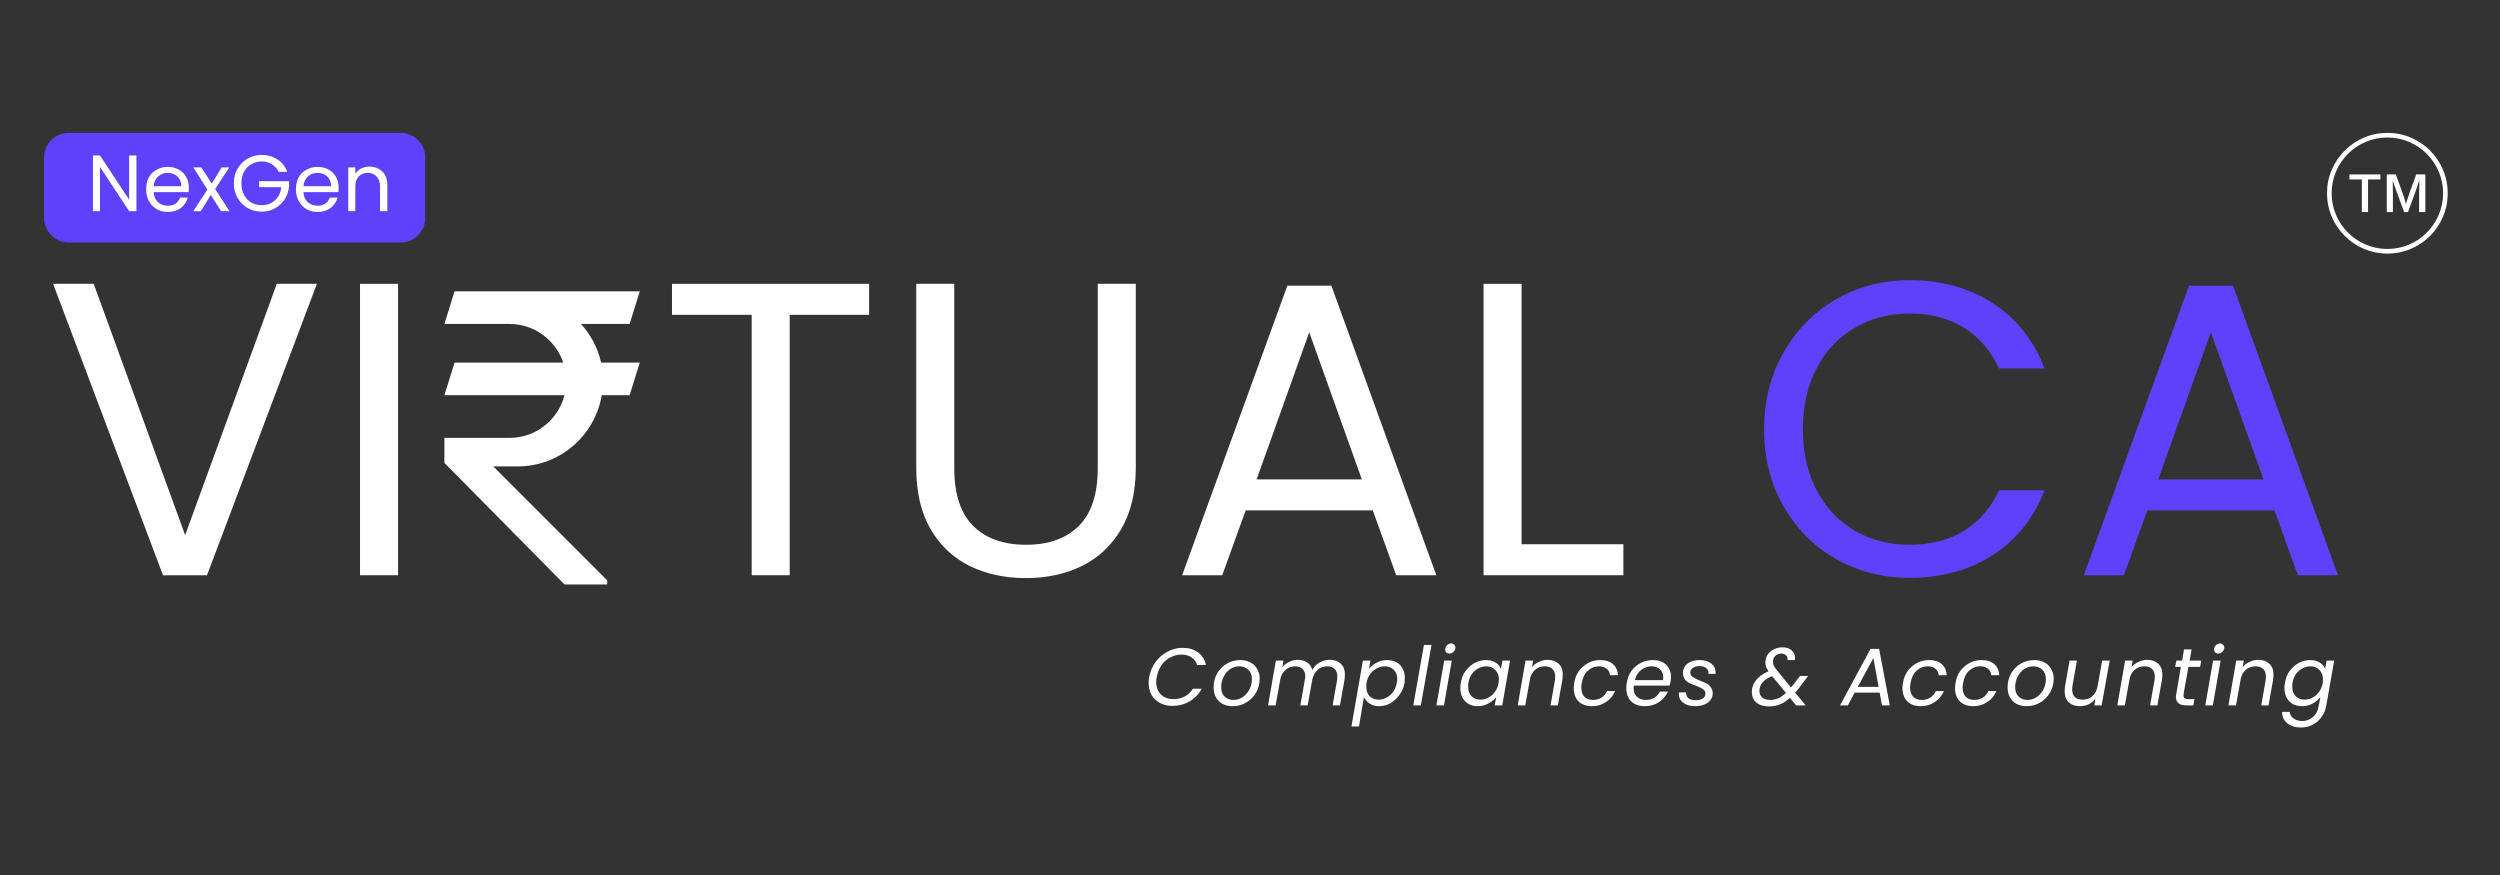 <svg xmlns="http://www.w3.org/2000/svg" xmlns:xlink="http://www.w3.org/1999/xlink" width="200" zoomAndPan="magnify" viewBox="0 0 150 52.5" height="70" preserveAspectRatio="xMidYMid meet" version="1.0"><rect x="0" y="0" width="150" height="52.5" fill="#333333" stroke="none"/><defs><g/><clipPath id="5ee919cc08"><path d="M 26.664 17.477 L 38.391 17.477 L 38.391 35.066 L 26.664 35.066 Z M 26.664 17.477 " clip-rule="nonzero"/></clipPath><clipPath id="ac96f9e8c0"><path d="M 2.641 7.973 L 25.531 7.973 L 25.531 14.551 L 2.641 14.551 Z M 2.641 7.973 " clip-rule="nonzero"/></clipPath><clipPath id="07ddc59d86"><path d="M 4.125 7.973 L 24.035 7.973 C 24.43 7.973 24.805 8.129 25.086 8.406 C 25.363 8.688 25.52 9.062 25.52 9.457 L 25.52 13.066 C 25.52 13.457 25.363 13.836 25.086 14.113 C 24.805 14.395 24.43 14.551 24.035 14.551 L 4.125 14.551 C 3.73 14.551 3.352 14.395 3.074 14.113 C 2.797 13.836 2.641 13.457 2.641 13.066 L 2.641 9.457 C 2.641 9.062 2.797 8.688 3.074 8.406 C 3.352 8.129 3.73 7.973 4.125 7.973 Z M 4.125 7.973 " clip-rule="nonzero"/></clipPath><clipPath id="bcf03c51eb"><path d="M 139.621 7.973 L 147 7.973 L 147 15.402 L 139.621 15.402 Z M 139.621 7.973 " clip-rule="nonzero"/></clipPath></defs><g fill="#ffffff" fill-opacity="1"><g transform="translate(2.639, 34.514)"><g><path d="M 16.375 -17.484 L 9.781 0 L 7.141 0 L 0.547 -17.484 L 2.984 -17.484 L 8.469 -2.406 L 13.969 -17.484 Z M 16.375 -17.484 "/></g></g></g><g fill="#ffffff" fill-opacity="1"><g transform="translate(19.664, 34.514)"><g><path d="M 4.219 -17.484 L 4.219 0 L 1.938 0 L 1.938 -17.484 Z M 4.219 -17.484 "/></g></g></g><g fill="#ffffff" fill-opacity="1"><g transform="translate(25.914, 34.514)"><g/></g></g><g fill="#ffffff" fill-opacity="1"><g transform="translate(32.684, 34.514)"><g/></g></g><g fill="#ffffff" fill-opacity="1"><g transform="translate(39.46, 34.514)"><g><path d="M 12.688 -17.484 L 12.688 -15.625 L 7.922 -15.625 L 7.922 0 L 5.641 0 L 5.641 -15.625 L 0.859 -15.625 L 0.859 -17.484 Z M 12.688 -17.484 "/></g></g></g><g fill="#ffffff" fill-opacity="1"><g transform="translate(53.1, 34.514)"><g><path d="M 4.156 -17.484 L 4.156 -6.422 C 4.156 -4.867 4.535 -3.711 5.297 -2.953 C 6.055 -2.203 7.113 -1.828 8.469 -1.828 C 9.812 -1.828 10.863 -2.203 11.625 -2.953 C 12.383 -3.711 12.766 -4.867 12.766 -6.422 L 12.766 -17.484 L 15.047 -17.484 L 15.047 -6.438 C 15.047 -4.988 14.754 -3.766 14.172 -2.766 C 13.586 -1.773 12.797 -1.035 11.797 -0.547 C 10.805 -0.066 9.691 0.172 8.453 0.172 C 7.211 0.172 6.094 -0.066 5.094 -0.547 C 4.102 -1.035 3.316 -1.773 2.734 -2.766 C 2.16 -3.766 1.875 -4.988 1.875 -6.438 L 1.875 -17.484 Z M 4.156 -17.484 "/></g></g></g><g fill="#ffffff" fill-opacity="1"><g transform="translate(70.101, 34.514)"><g><path d="M 12.266 -3.891 L 4.641 -3.891 L 3.234 0 L 0.828 0 L 7.141 -17.375 L 9.781 -17.375 L 16.078 0 L 13.672 0 Z M 11.609 -5.75 L 8.453 -14.578 L 5.297 -5.75 Z M 11.609 -5.75 "/></g></g></g><g fill="#ffffff" fill-opacity="1"><g transform="translate(87.075, 34.514)"><g><path d="M 4.219 -1.859 L 10.328 -1.859 L 10.328 0 L 1.938 0 L 1.938 -17.484 L 4.219 -17.484 Z M 4.219 -1.859 "/></g></g></g><g fill="#000000" fill-opacity="1"><g transform="translate(97.989, 34.514)"><g/></g></g><g fill="#5f41fb" fill-opacity="1"><g transform="translate(104.768, 34.514)"><g><path d="M 1.078 -8.75 C 1.078 -10.457 1.461 -11.988 2.234 -13.344 C 3.004 -14.707 4.051 -15.773 5.375 -16.547 C 6.707 -17.316 8.188 -17.703 9.812 -17.703 C 11.719 -17.703 13.379 -17.242 14.797 -16.328 C 16.211 -15.41 17.25 -14.102 17.906 -12.406 L 15.172 -12.406 C 14.68 -13.469 13.984 -14.281 13.078 -14.844 C 12.172 -15.414 11.082 -15.703 9.812 -15.703 C 8.582 -15.703 7.484 -15.414 6.516 -14.844 C 5.547 -14.281 4.785 -13.473 4.234 -12.422 C 3.68 -11.379 3.406 -10.156 3.406 -8.75 C 3.406 -7.363 3.68 -6.145 4.234 -5.094 C 4.785 -4.051 5.547 -3.242 6.516 -2.672 C 7.484 -2.109 8.582 -1.828 9.812 -1.828 C 11.082 -1.828 12.172 -2.109 13.078 -2.672 C 13.984 -3.234 14.68 -4.039 15.172 -5.094 L 17.906 -5.094 C 17.25 -3.414 16.211 -2.117 14.797 -1.203 C 13.379 -0.297 11.719 0.156 9.812 0.156 C 8.188 0.156 6.707 -0.223 5.375 -0.984 C 4.051 -1.742 3.004 -2.801 2.234 -4.156 C 1.461 -5.508 1.078 -7.039 1.078 -8.75 Z M 1.078 -8.75 "/></g></g></g><g fill="#5f41fb" fill-opacity="1"><g transform="translate(124.2, 34.514)"><g><path d="M 12.266 -3.891 L 4.641 -3.891 L 3.234 0 L 0.828 0 L 7.141 -17.375 L 9.781 -17.375 L 16.078 0 L 13.672 0 Z M 11.609 -5.75 L 8.453 -14.578 L 5.297 -5.75 Z M 11.609 -5.75 "/></g></g></g><g clip-path="url(#5ee919cc08)"><path fill="#ffffff" d="M 34.859 19.438 L 37.777 19.438 L 38.387 17.48 L 27.273 17.48 L 26.664 19.438 L 30.57 19.438 C 32.074 19.438 33.336 20.41 33.797 21.758 L 27.273 21.758 L 26.664 23.711 L 33.871 23.711 C 33.488 25.184 32.164 26.273 30.57 26.273 L 26.664 26.273 L 26.664 27.773 L 33.871 35.066 L 36.434 35.066 L 36.434 34.824 L 29.594 27.984 C 30.195 27.984 30.906 27.984 31.062 27.984 C 33.602 27.984 35.695 26.133 36.105 23.711 L 37.777 23.711 L 38.387 21.758 L 36.066 21.758 C 35.871 20.871 35.441 20.086 34.859 19.438 Z M 34.859 19.438 " fill-opacity="1" fill-rule="nonzero"/></g><g fill="#ffffff" fill-opacity="1"><g transform="translate(68.685, 42.323)"><g><path d="M 0.266 -1.703 C 0.328 -2.035 0.453 -2.332 0.641 -2.594 C 0.836 -2.863 1.078 -3.07 1.359 -3.219 C 1.648 -3.375 1.953 -3.453 2.266 -3.453 C 2.641 -3.453 2.945 -3.363 3.188 -3.188 C 3.438 -3.008 3.598 -2.754 3.672 -2.422 L 3.141 -2.422 C 3.078 -2.617 2.969 -2.77 2.812 -2.875 C 2.656 -2.988 2.453 -3.047 2.203 -3.047 C 1.961 -3.047 1.738 -2.988 1.531 -2.875 C 1.32 -2.77 1.145 -2.613 1 -2.406 C 0.863 -2.207 0.77 -1.973 0.719 -1.703 C 0.695 -1.617 0.688 -1.52 0.688 -1.406 C 0.688 -1.094 0.781 -0.844 0.969 -0.656 C 1.156 -0.469 1.406 -0.375 1.719 -0.375 C 1.969 -0.375 2.191 -0.426 2.391 -0.531 C 2.586 -0.633 2.754 -0.789 2.891 -1 L 3.422 -1 C 3.234 -0.664 2.984 -0.41 2.672 -0.234 C 2.367 -0.055 2.031 0.031 1.656 0.031 C 1.383 0.031 1.141 -0.023 0.922 -0.141 C 0.703 -0.254 0.531 -0.414 0.406 -0.625 C 0.289 -0.844 0.234 -1.086 0.234 -1.359 C 0.234 -1.473 0.242 -1.586 0.266 -1.703 Z M 0.266 -1.703 "/></g></g></g><g fill="#ffffff" fill-opacity="1"><g transform="translate(72.645, 42.323)"><g><path d="M 1.312 0.047 C 1.082 0.047 0.879 0 0.703 -0.094 C 0.535 -0.188 0.406 -0.316 0.312 -0.484 C 0.219 -0.648 0.172 -0.848 0.172 -1.078 C 0.172 -1.379 0.238 -1.656 0.375 -1.906 C 0.52 -2.156 0.711 -2.352 0.953 -2.5 C 1.203 -2.645 1.477 -2.719 1.781 -2.719 C 2.008 -2.719 2.207 -2.672 2.375 -2.578 C 2.551 -2.492 2.688 -2.363 2.781 -2.188 C 2.883 -2.02 2.938 -1.828 2.938 -1.609 C 2.938 -1.305 2.863 -1.023 2.719 -0.766 C 2.57 -0.516 2.375 -0.316 2.125 -0.172 C 1.883 -0.023 1.613 0.047 1.312 0.047 Z M 1.359 -0.328 C 1.566 -0.328 1.754 -0.383 1.922 -0.5 C 2.098 -0.625 2.234 -0.781 2.328 -0.969 C 2.422 -1.156 2.469 -1.359 2.469 -1.578 C 2.469 -1.828 2.395 -2.016 2.25 -2.141 C 2.113 -2.273 1.938 -2.344 1.719 -2.344 C 1.508 -2.344 1.32 -2.285 1.156 -2.172 C 0.988 -2.055 0.859 -1.898 0.766 -1.703 C 0.672 -1.516 0.625 -1.312 0.625 -1.094 C 0.625 -0.852 0.691 -0.664 0.828 -0.531 C 0.973 -0.395 1.148 -0.328 1.359 -0.328 Z M 1.359 -0.328 "/></g></g></g><g fill="#ffffff" fill-opacity="1"><g transform="translate(75.959, 42.323)"><g><path d="M 3.828 -2.734 C 4.109 -2.734 4.328 -2.656 4.484 -2.5 C 4.648 -2.352 4.734 -2.141 4.734 -1.859 C 4.734 -1.754 4.727 -1.66 4.719 -1.578 L 4.438 0 L 4 0 L 4.266 -1.516 C 4.273 -1.586 4.281 -1.66 4.281 -1.734 C 4.281 -1.93 4.227 -2.082 4.125 -2.188 C 4.02 -2.289 3.867 -2.344 3.672 -2.344 C 3.453 -2.344 3.266 -2.273 3.109 -2.141 C 2.953 -2.004 2.844 -1.812 2.781 -1.562 L 2.5 0 L 2.062 0 L 2.328 -1.516 C 2.348 -1.586 2.359 -1.66 2.359 -1.734 C 2.359 -1.93 2.301 -2.082 2.188 -2.188 C 2.082 -2.289 1.938 -2.344 1.75 -2.344 C 1.52 -2.344 1.32 -2.266 1.156 -2.109 C 0.988 -1.961 0.883 -1.754 0.844 -1.484 L 0.578 0 L 0.125 0 L 0.594 -2.688 L 1.047 -2.688 L 0.984 -2.297 C 1.086 -2.43 1.223 -2.535 1.391 -2.609 C 1.555 -2.691 1.727 -2.734 1.906 -2.734 C 2.125 -2.734 2.312 -2.68 2.469 -2.578 C 2.625 -2.473 2.727 -2.32 2.781 -2.125 C 2.883 -2.32 3.031 -2.473 3.219 -2.578 C 3.414 -2.68 3.617 -2.734 3.828 -2.734 Z M 3.828 -2.734 "/></g></g></g><g fill="#ffffff" fill-opacity="1"><g transform="translate(81.18, 42.323)"><g><path d="M 0.953 -2.188 C 1.078 -2.344 1.234 -2.469 1.422 -2.562 C 1.617 -2.664 1.828 -2.719 2.047 -2.719 C 2.254 -2.719 2.438 -2.676 2.594 -2.594 C 2.758 -2.508 2.883 -2.383 2.969 -2.219 C 3.062 -2.062 3.109 -1.875 3.109 -1.656 C 3.109 -1.562 3.102 -1.457 3.094 -1.344 C 3.039 -1.07 2.938 -0.832 2.781 -0.625 C 2.633 -0.414 2.453 -0.25 2.234 -0.125 C 2.023 -0.008 1.801 0.047 1.562 0.047 C 1.344 0.047 1.156 -0.004 1 -0.109 C 0.844 -0.211 0.727 -0.344 0.656 -0.5 L 0.359 1.266 L -0.094 1.266 L 0.594 -2.688 L 1.047 -2.688 Z M 2.625 -1.344 C 2.645 -1.414 2.656 -1.492 2.656 -1.578 C 2.656 -1.816 2.582 -2.004 2.438 -2.141 C 2.301 -2.273 2.117 -2.344 1.891 -2.344 C 1.734 -2.344 1.578 -2.301 1.422 -2.219 C 1.266 -2.133 1.129 -2.016 1.016 -1.859 C 0.91 -1.711 0.844 -1.539 0.812 -1.344 C 0.801 -1.281 0.797 -1.207 0.797 -1.125 C 0.797 -0.883 0.863 -0.691 1 -0.547 C 1.145 -0.41 1.328 -0.344 1.547 -0.344 C 1.711 -0.344 1.867 -0.383 2.016 -0.469 C 2.172 -0.551 2.301 -0.664 2.406 -0.812 C 2.52 -0.969 2.594 -1.145 2.625 -1.344 Z M 2.625 -1.344 "/></g></g></g><g fill="#ffffff" fill-opacity="1"><g transform="translate(84.671, 42.323)"><g><path d="M 1.219 -3.625 L 0.578 0 L 0.125 0 L 0.766 -3.625 Z M 1.219 -3.625 "/></g></g></g><g fill="#ffffff" fill-opacity="1"><g transform="translate(86.059, 42.323)"><g><path d="M 0.906 -3.109 C 0.832 -3.109 0.77 -3.129 0.719 -3.172 C 0.676 -3.223 0.656 -3.285 0.656 -3.359 C 0.656 -3.461 0.691 -3.547 0.766 -3.609 C 0.836 -3.68 0.922 -3.719 1.016 -3.719 C 1.086 -3.719 1.145 -3.691 1.188 -3.641 C 1.238 -3.598 1.266 -3.539 1.266 -3.469 C 1.266 -3.375 1.227 -3.289 1.156 -3.219 C 1.082 -3.145 1 -3.109 0.906 -3.109 Z M 1.047 -2.688 L 0.578 0 L 0.125 0 L 0.594 -2.688 Z M 1.047 -2.688 "/></g></g></g><g fill="#ffffff" fill-opacity="1"><g transform="translate(87.447, 42.323)"><g><path d="M 0.203 -1.344 C 0.242 -1.625 0.336 -1.863 0.484 -2.062 C 0.641 -2.27 0.82 -2.43 1.031 -2.547 C 1.25 -2.66 1.477 -2.719 1.719 -2.719 C 1.945 -2.719 2.141 -2.664 2.297 -2.562 C 2.453 -2.469 2.555 -2.344 2.609 -2.188 L 2.703 -2.688 L 3.156 -2.688 L 2.688 0 L 2.234 0 L 2.328 -0.5 C 2.203 -0.344 2.039 -0.211 1.844 -0.109 C 1.656 -0.004 1.445 0.047 1.219 0.047 C 1.008 0.047 0.828 0.004 0.672 -0.078 C 0.516 -0.172 0.391 -0.301 0.297 -0.469 C 0.211 -0.633 0.172 -0.828 0.172 -1.047 C 0.172 -1.148 0.18 -1.25 0.203 -1.344 Z M 2.469 -1.344 C 2.477 -1.414 2.484 -1.488 2.484 -1.562 C 2.484 -1.801 2.41 -1.988 2.266 -2.125 C 2.129 -2.27 1.953 -2.344 1.734 -2.344 C 1.566 -2.344 1.406 -2.301 1.25 -2.219 C 1.102 -2.145 0.973 -2.031 0.859 -1.875 C 0.754 -1.727 0.688 -1.551 0.656 -1.344 C 0.645 -1.281 0.641 -1.207 0.641 -1.125 C 0.641 -0.883 0.707 -0.691 0.844 -0.547 C 0.988 -0.41 1.172 -0.344 1.391 -0.344 C 1.555 -0.344 1.711 -0.383 1.859 -0.469 C 2.016 -0.551 2.145 -0.664 2.25 -0.812 C 2.363 -0.969 2.438 -1.145 2.469 -1.344 Z M 2.469 -1.344 "/></g></g></g><g fill="#ffffff" fill-opacity="1"><g transform="translate(90.938, 42.323)"><g><path d="M 1.922 -2.734 C 2.191 -2.734 2.41 -2.656 2.578 -2.5 C 2.742 -2.352 2.828 -2.141 2.828 -1.859 C 2.828 -1.754 2.82 -1.66 2.812 -1.578 L 2.531 0 L 2.094 0 L 2.359 -1.516 C 2.367 -1.586 2.375 -1.66 2.375 -1.734 C 2.375 -1.93 2.316 -2.082 2.203 -2.188 C 2.098 -2.289 1.945 -2.344 1.75 -2.344 C 1.52 -2.344 1.32 -2.27 1.156 -2.125 C 0.988 -1.977 0.883 -1.766 0.844 -1.484 L 0.578 0 L 0.125 0 L 0.594 -2.688 L 1.047 -2.688 L 0.984 -2.297 C 1.086 -2.43 1.223 -2.535 1.391 -2.609 C 1.555 -2.691 1.734 -2.734 1.922 -2.734 Z M 1.922 -2.734 "/></g></g></g><g fill="#ffffff" fill-opacity="1"><g transform="translate(94.252, 42.323)"><g><path d="M 0.203 -1.344 C 0.242 -1.625 0.336 -1.863 0.484 -2.062 C 0.641 -2.27 0.828 -2.43 1.047 -2.547 C 1.266 -2.66 1.5 -2.719 1.75 -2.719 C 2.082 -2.719 2.336 -2.641 2.516 -2.484 C 2.703 -2.328 2.805 -2.102 2.828 -1.812 L 2.344 -1.812 C 2.332 -1.977 2.266 -2.109 2.141 -2.203 C 2.023 -2.297 1.875 -2.344 1.688 -2.344 C 1.426 -2.344 1.203 -2.254 1.016 -2.078 C 0.828 -1.91 0.707 -1.664 0.656 -1.344 C 0.633 -1.238 0.625 -1.148 0.625 -1.078 C 0.625 -0.836 0.688 -0.648 0.812 -0.516 C 0.945 -0.391 1.117 -0.328 1.328 -0.328 C 1.523 -0.328 1.695 -0.375 1.844 -0.469 C 1.988 -0.562 2.098 -0.691 2.172 -0.859 L 2.656 -0.859 C 2.539 -0.586 2.359 -0.367 2.109 -0.203 C 1.867 -0.035 1.586 0.047 1.266 0.047 C 0.93 0.047 0.664 -0.047 0.469 -0.234 C 0.27 -0.43 0.172 -0.695 0.172 -1.031 C 0.172 -1.133 0.18 -1.238 0.203 -1.344 Z M 0.203 -1.344 "/></g></g></g><g fill="#ffffff" fill-opacity="1"><g transform="translate(97.405, 42.323)"><g><path d="M 1.766 -2.719 C 1.992 -2.719 2.188 -2.676 2.344 -2.594 C 2.508 -2.508 2.633 -2.391 2.719 -2.234 C 2.812 -2.078 2.859 -1.898 2.859 -1.703 C 2.859 -1.629 2.848 -1.547 2.828 -1.453 C 2.816 -1.367 2.797 -1.281 2.766 -1.188 L 0.625 -1.188 C 0.613 -1.125 0.609 -1.078 0.609 -1.047 C 0.609 -0.816 0.676 -0.641 0.812 -0.516 C 0.945 -0.391 1.125 -0.328 1.344 -0.328 C 1.539 -0.328 1.711 -0.367 1.859 -0.453 C 2.004 -0.547 2.113 -0.672 2.188 -0.828 L 2.672 -0.828 C 2.547 -0.566 2.363 -0.352 2.125 -0.188 C 1.883 -0.031 1.602 0.047 1.281 0.047 C 0.945 0.047 0.676 -0.047 0.469 -0.234 C 0.27 -0.43 0.172 -0.703 0.172 -1.047 C 0.172 -1.141 0.18 -1.238 0.203 -1.344 C 0.242 -1.625 0.336 -1.867 0.484 -2.078 C 0.641 -2.285 0.828 -2.441 1.047 -2.547 C 1.266 -2.66 1.504 -2.719 1.766 -2.719 Z M 2.375 -1.516 C 2.383 -1.578 2.391 -1.633 2.391 -1.688 C 2.391 -1.895 2.32 -2.055 2.188 -2.172 C 2.062 -2.285 1.895 -2.344 1.688 -2.344 C 1.457 -2.344 1.25 -2.27 1.062 -2.125 C 0.875 -1.977 0.75 -1.773 0.688 -1.516 Z M 2.375 -1.516 "/></g></g></g><g fill="#ffffff" fill-opacity="1"><g transform="translate(100.622, 42.323)"><g><path d="M 1.078 0.047 C 0.797 0.047 0.562 -0.02 0.375 -0.156 C 0.195 -0.289 0.109 -0.469 0.109 -0.688 C 0.109 -0.738 0.113 -0.77 0.125 -0.781 L 0.547 -0.781 C 0.535 -0.645 0.578 -0.531 0.672 -0.438 C 0.773 -0.352 0.914 -0.312 1.094 -0.312 C 1.281 -0.312 1.426 -0.344 1.531 -0.406 C 1.645 -0.477 1.703 -0.582 1.703 -0.719 C 1.703 -0.82 1.656 -0.906 1.562 -0.969 C 1.477 -1.031 1.344 -1.098 1.156 -1.172 C 0.988 -1.234 0.848 -1.289 0.734 -1.344 C 0.629 -1.395 0.539 -1.469 0.469 -1.562 C 0.395 -1.664 0.359 -1.797 0.359 -1.953 C 0.359 -2.109 0.398 -2.242 0.484 -2.359 C 0.566 -2.473 0.688 -2.562 0.844 -2.625 C 1 -2.688 1.176 -2.719 1.375 -2.719 C 1.645 -2.719 1.867 -2.648 2.047 -2.516 C 2.223 -2.379 2.312 -2.203 2.312 -1.984 C 2.312 -1.941 2.312 -1.91 2.312 -1.891 L 1.891 -1.891 L 1.891 -1.938 C 1.891 -2.07 1.836 -2.176 1.734 -2.25 C 1.641 -2.32 1.508 -2.359 1.344 -2.359 C 1.188 -2.359 1.055 -2.32 0.953 -2.25 C 0.848 -2.188 0.797 -2.094 0.797 -1.969 C 0.797 -1.852 0.844 -1.766 0.938 -1.703 C 1.031 -1.641 1.176 -1.566 1.375 -1.484 C 1.539 -1.422 1.676 -1.363 1.781 -1.312 C 1.883 -1.258 1.969 -1.18 2.031 -1.078 C 2.102 -0.984 2.141 -0.867 2.141 -0.734 C 2.141 -0.578 2.094 -0.438 2 -0.312 C 1.914 -0.195 1.789 -0.109 1.625 -0.047 C 1.457 0.016 1.273 0.047 1.078 0.047 Z M 1.078 0.047 "/></g></g></g><g fill="#ffffff" fill-opacity="1"><g transform="translate(103.36, 42.323)"><g/></g></g><g fill="#ffffff" fill-opacity="1"><g transform="translate(105.002, 42.323)"><g><path d="M 2.969 -1.078 C 2.875 -0.953 2.785 -0.848 2.703 -0.766 L 3.344 0 L 2.766 0 L 2.391 -0.453 C 2.203 -0.273 2.004 -0.145 1.797 -0.062 C 1.586 0.02 1.367 0.062 1.141 0.062 C 0.816 0.062 0.562 -0.016 0.375 -0.172 C 0.195 -0.328 0.109 -0.539 0.109 -0.812 C 0.109 -1.082 0.195 -1.32 0.375 -1.531 C 0.562 -1.75 0.805 -1.922 1.109 -2.047 C 1.047 -2.141 1 -2.223 0.969 -2.297 C 0.938 -2.379 0.922 -2.461 0.922 -2.547 C 0.922 -2.734 0.961 -2.895 1.047 -3.031 C 1.141 -3.176 1.266 -3.285 1.422 -3.359 C 1.578 -3.441 1.754 -3.484 1.953 -3.484 C 2.18 -3.484 2.363 -3.422 2.5 -3.297 C 2.633 -3.18 2.703 -3.031 2.703 -2.844 C 2.703 -2.82 2.695 -2.781 2.688 -2.719 L 2.25 -2.719 C 2.25 -2.738 2.25 -2.766 2.25 -2.797 C 2.25 -2.891 2.211 -2.961 2.141 -3.016 C 2.078 -3.078 1.992 -3.109 1.891 -3.109 C 1.742 -3.109 1.617 -3.062 1.516 -2.969 C 1.422 -2.875 1.375 -2.758 1.375 -2.625 C 1.375 -2.551 1.391 -2.473 1.422 -2.391 C 1.461 -2.305 1.531 -2.207 1.625 -2.094 L 2.453 -1.078 L 2.578 -1.219 L 3 -1.766 L 3.484 -1.766 Z M 1.203 -0.328 C 1.379 -0.328 1.539 -0.359 1.688 -0.422 C 1.844 -0.492 2 -0.602 2.156 -0.75 L 1.328 -1.75 C 1.086 -1.664 0.898 -1.547 0.766 -1.391 C 0.629 -1.242 0.562 -1.07 0.562 -0.875 C 0.562 -0.707 0.617 -0.57 0.734 -0.469 C 0.848 -0.375 1.004 -0.328 1.203 -0.328 Z M 1.203 -0.328 "/></g></g></g><g fill="#ffffff" fill-opacity="1"><g transform="translate(108.854, 42.323)"><g/></g></g><g fill="#ffffff" fill-opacity="1"><g transform="translate(110.497, 42.323)"><g><path d="M 2.281 -0.766 L 0.781 -0.766 L 0.375 0 L -0.094 0 L 1.734 -3.391 L 2.25 -3.391 L 2.891 0 L 2.422 0 Z M 2.219 -1.109 L 1.906 -2.844 L 0.969 -1.109 Z M 2.219 -1.109 "/></g></g></g><g fill="#ffffff" fill-opacity="1"><g transform="translate(113.978, 42.323)"><g><path d="M 0.203 -1.344 C 0.242 -1.625 0.336 -1.863 0.484 -2.062 C 0.641 -2.27 0.828 -2.43 1.047 -2.547 C 1.266 -2.66 1.5 -2.719 1.75 -2.719 C 2.082 -2.719 2.336 -2.641 2.516 -2.484 C 2.703 -2.328 2.805 -2.102 2.828 -1.812 L 2.344 -1.812 C 2.332 -1.977 2.266 -2.109 2.141 -2.203 C 2.023 -2.297 1.875 -2.344 1.688 -2.344 C 1.426 -2.344 1.203 -2.254 1.016 -2.078 C 0.828 -1.91 0.707 -1.664 0.656 -1.344 C 0.633 -1.238 0.625 -1.148 0.625 -1.078 C 0.625 -0.836 0.688 -0.648 0.812 -0.516 C 0.945 -0.391 1.117 -0.328 1.328 -0.328 C 1.523 -0.328 1.695 -0.375 1.844 -0.469 C 1.988 -0.562 2.098 -0.691 2.172 -0.859 L 2.656 -0.859 C 2.539 -0.586 2.359 -0.367 2.109 -0.203 C 1.867 -0.035 1.586 0.047 1.266 0.047 C 0.93 0.047 0.664 -0.047 0.469 -0.234 C 0.27 -0.43 0.172 -0.695 0.172 -1.031 C 0.172 -1.133 0.18 -1.238 0.203 -1.344 Z M 0.203 -1.344 "/></g></g></g><g fill="#ffffff" fill-opacity="1"><g transform="translate(117.131, 42.323)"><g><path d="M 0.203 -1.344 C 0.242 -1.625 0.336 -1.863 0.484 -2.062 C 0.641 -2.27 0.828 -2.43 1.047 -2.547 C 1.266 -2.66 1.5 -2.719 1.75 -2.719 C 2.082 -2.719 2.336 -2.641 2.516 -2.484 C 2.703 -2.328 2.805 -2.102 2.828 -1.812 L 2.344 -1.812 C 2.332 -1.977 2.266 -2.109 2.141 -2.203 C 2.023 -2.297 1.875 -2.344 1.688 -2.344 C 1.426 -2.344 1.203 -2.254 1.016 -2.078 C 0.828 -1.91 0.707 -1.664 0.656 -1.344 C 0.633 -1.238 0.625 -1.148 0.625 -1.078 C 0.625 -0.836 0.688 -0.648 0.812 -0.516 C 0.945 -0.391 1.117 -0.328 1.328 -0.328 C 1.523 -0.328 1.695 -0.375 1.844 -0.469 C 1.988 -0.562 2.098 -0.691 2.172 -0.859 L 2.656 -0.859 C 2.539 -0.586 2.359 -0.367 2.109 -0.203 C 1.867 -0.035 1.586 0.047 1.266 0.047 C 0.93 0.047 0.664 -0.047 0.469 -0.234 C 0.27 -0.43 0.172 -0.695 0.172 -1.031 C 0.172 -1.133 0.18 -1.238 0.203 -1.344 Z M 0.203 -1.344 "/></g></g></g><g fill="#ffffff" fill-opacity="1"><g transform="translate(120.284, 42.323)"><g><path d="M 1.312 0.047 C 1.082 0.047 0.879 0 0.703 -0.094 C 0.535 -0.188 0.406 -0.316 0.312 -0.484 C 0.219 -0.648 0.172 -0.848 0.172 -1.078 C 0.172 -1.379 0.238 -1.656 0.375 -1.906 C 0.52 -2.156 0.711 -2.352 0.953 -2.5 C 1.203 -2.645 1.477 -2.719 1.781 -2.719 C 2.008 -2.719 2.207 -2.672 2.375 -2.578 C 2.551 -2.492 2.688 -2.363 2.781 -2.188 C 2.883 -2.02 2.938 -1.828 2.938 -1.609 C 2.938 -1.305 2.863 -1.023 2.719 -0.766 C 2.57 -0.516 2.375 -0.316 2.125 -0.172 C 1.883 -0.023 1.613 0.047 1.312 0.047 Z M 1.359 -0.328 C 1.566 -0.328 1.754 -0.383 1.922 -0.5 C 2.098 -0.625 2.234 -0.781 2.328 -0.969 C 2.422 -1.156 2.469 -1.359 2.469 -1.578 C 2.469 -1.828 2.395 -2.016 2.25 -2.141 C 2.113 -2.273 1.938 -2.344 1.719 -2.344 C 1.508 -2.344 1.32 -2.285 1.156 -2.172 C 0.988 -2.055 0.859 -1.898 0.766 -1.703 C 0.672 -1.516 0.625 -1.312 0.625 -1.094 C 0.625 -0.852 0.691 -0.664 0.828 -0.531 C 0.973 -0.395 1.148 -0.328 1.359 -0.328 Z M 1.359 -0.328 "/></g></g></g><g fill="#ffffff" fill-opacity="1"><g transform="translate(123.598, 42.323)"><g><path d="M 2.984 -2.688 L 2.5 0 L 2.062 0 L 2.125 -0.391 C 2.02 -0.254 1.883 -0.145 1.719 -0.062 C 1.551 0.008 1.379 0.047 1.203 0.047 C 0.922 0.047 0.695 -0.031 0.531 -0.188 C 0.363 -0.344 0.281 -0.562 0.281 -0.844 C 0.281 -0.914 0.285 -1.004 0.297 -1.109 L 0.578 -2.688 L 1.016 -2.688 L 0.75 -1.172 C 0.738 -1.098 0.734 -1.023 0.734 -0.953 C 0.734 -0.754 0.785 -0.602 0.891 -0.5 C 1.004 -0.395 1.16 -0.344 1.359 -0.344 C 1.586 -0.344 1.785 -0.414 1.953 -0.562 C 2.117 -0.707 2.223 -0.922 2.266 -1.203 L 2.266 -1.188 L 2.531 -2.688 Z M 2.984 -2.688 "/></g></g></g><g fill="#ffffff" fill-opacity="1"><g transform="translate(126.913, 42.323)"><g><path d="M 1.922 -2.734 C 2.191 -2.734 2.41 -2.656 2.578 -2.5 C 2.742 -2.352 2.828 -2.141 2.828 -1.859 C 2.828 -1.754 2.82 -1.66 2.812 -1.578 L 2.531 0 L 2.094 0 L 2.359 -1.516 C 2.367 -1.586 2.375 -1.66 2.375 -1.734 C 2.375 -1.93 2.316 -2.082 2.203 -2.188 C 2.098 -2.289 1.945 -2.344 1.75 -2.344 C 1.52 -2.344 1.32 -2.27 1.156 -2.125 C 0.988 -1.977 0.883 -1.766 0.844 -1.484 L 0.578 0 L 0.125 0 L 0.594 -2.688 L 1.047 -2.688 L 0.984 -2.297 C 1.086 -2.43 1.223 -2.535 1.391 -2.609 C 1.555 -2.691 1.734 -2.734 1.922 -2.734 Z M 1.922 -2.734 "/></g></g></g><g fill="#ffffff" fill-opacity="1"><g transform="translate(130.227, 42.323)"><g><path d="M 0.797 -0.734 C 0.785 -0.68 0.781 -0.641 0.781 -0.609 C 0.781 -0.523 0.805 -0.461 0.859 -0.422 C 0.91 -0.391 0.992 -0.375 1.109 -0.375 L 1.438 -0.375 L 1.375 0 L 0.969 0 C 0.758 0 0.598 -0.039 0.484 -0.125 C 0.379 -0.207 0.328 -0.336 0.328 -0.516 C 0.328 -0.586 0.336 -0.66 0.359 -0.734 L 0.625 -2.312 L 0.281 -2.312 L 0.359 -2.688 L 0.703 -2.688 L 0.812 -3.359 L 1.266 -3.359 L 1.156 -2.688 L 1.844 -2.688 L 1.781 -2.312 L 1.078 -2.312 Z M 0.797 -0.734 "/></g></g></g><g fill="#ffffff" fill-opacity="1"><g transform="translate(132.192, 42.323)"><g><path d="M 0.906 -3.109 C 0.832 -3.109 0.77 -3.129 0.719 -3.172 C 0.676 -3.223 0.656 -3.285 0.656 -3.359 C 0.656 -3.461 0.691 -3.547 0.766 -3.609 C 0.836 -3.68 0.922 -3.719 1.016 -3.719 C 1.086 -3.719 1.145 -3.691 1.188 -3.641 C 1.238 -3.598 1.266 -3.539 1.266 -3.469 C 1.266 -3.375 1.227 -3.289 1.156 -3.219 C 1.082 -3.145 1 -3.109 0.906 -3.109 Z M 1.047 -2.688 L 0.578 0 L 0.125 0 L 0.594 -2.688 Z M 1.047 -2.688 "/></g></g></g><g fill="#ffffff" fill-opacity="1"><g transform="translate(133.581, 42.323)"><g><path d="M 1.922 -2.734 C 2.191 -2.734 2.41 -2.656 2.578 -2.5 C 2.742 -2.352 2.828 -2.141 2.828 -1.859 C 2.828 -1.754 2.82 -1.66 2.812 -1.578 L 2.531 0 L 2.094 0 L 2.359 -1.516 C 2.367 -1.586 2.375 -1.66 2.375 -1.734 C 2.375 -1.93 2.316 -2.082 2.203 -2.188 C 2.098 -2.289 1.945 -2.344 1.75 -2.344 C 1.52 -2.344 1.32 -2.27 1.156 -2.125 C 0.988 -1.977 0.883 -1.766 0.844 -1.484 L 0.578 0 L 0.125 0 L 0.594 -2.688 L 1.047 -2.688 L 0.984 -2.297 C 1.086 -2.43 1.223 -2.535 1.391 -2.609 C 1.555 -2.691 1.734 -2.734 1.922 -2.734 Z M 1.922 -2.734 "/></g></g></g><g fill="#ffffff" fill-opacity="1"><g transform="translate(136.895, 42.323)"><g><path d="M 1.719 -2.719 C 1.945 -2.719 2.141 -2.664 2.297 -2.562 C 2.453 -2.469 2.555 -2.344 2.609 -2.188 L 2.703 -2.688 L 3.156 -2.688 L 2.672 0.062 C 2.629 0.301 2.535 0.516 2.391 0.703 C 2.254 0.898 2.082 1.051 1.875 1.156 C 1.664 1.27 1.43 1.328 1.172 1.328 C 0.816 1.328 0.535 1.238 0.328 1.062 C 0.129 0.895 0.031 0.672 0.031 0.391 L 0.484 0.391 C 0.504 0.555 0.582 0.688 0.719 0.781 C 0.852 0.883 1.023 0.938 1.234 0.938 C 1.484 0.938 1.695 0.859 1.875 0.703 C 2.062 0.547 2.176 0.332 2.219 0.062 L 2.328 -0.5 C 2.203 -0.344 2.047 -0.211 1.859 -0.109 C 1.672 -0.004 1.461 0.047 1.234 0.047 C 1.023 0.047 0.836 0.004 0.672 -0.078 C 0.516 -0.172 0.391 -0.301 0.297 -0.469 C 0.211 -0.633 0.172 -0.828 0.172 -1.047 C 0.172 -1.148 0.18 -1.25 0.203 -1.344 C 0.242 -1.625 0.336 -1.863 0.484 -2.062 C 0.641 -2.27 0.82 -2.43 1.031 -2.547 C 1.25 -2.66 1.477 -2.719 1.719 -2.719 Z M 2.469 -1.344 C 2.477 -1.414 2.484 -1.488 2.484 -1.562 C 2.484 -1.801 2.41 -1.988 2.266 -2.125 C 2.129 -2.27 1.953 -2.344 1.734 -2.344 C 1.566 -2.344 1.406 -2.301 1.25 -2.219 C 1.102 -2.145 0.973 -2.031 0.859 -1.875 C 0.754 -1.727 0.688 -1.551 0.656 -1.344 C 0.645 -1.281 0.641 -1.207 0.641 -1.125 C 0.641 -0.883 0.707 -0.691 0.844 -0.547 C 0.988 -0.41 1.172 -0.344 1.391 -0.344 C 1.555 -0.344 1.711 -0.383 1.859 -0.469 C 2.016 -0.551 2.145 -0.664 2.25 -0.812 C 2.363 -0.969 2.438 -1.145 2.469 -1.344 Z M 2.469 -1.344 "/></g></g></g><g clip-path="url(#ac96f9e8c0)"><g clip-path="url(#07ddc59d86)"><path fill="#5f41fb" d="M 2.641 7.973 L 25.508 7.973 L 25.508 14.551 L 2.641 14.551 Z M 2.641 7.973 " fill-opacity="1" fill-rule="nonzero"/></g></g><g fill="#ffffff" fill-opacity="1"><g transform="translate(5.201, 12.67)"><g><path d="M 2.984 0 L 2.547 0 L 0.797 -2.656 L 0.797 0 L 0.375 0 L 0.375 -3.344 L 0.797 -3.344 L 2.547 -0.688 L 2.547 -3.344 L 2.984 -3.344 Z M 2.984 0 "/></g></g></g><g fill="#ffffff" fill-opacity="1"><g transform="translate(8.566, 12.67)"><g><path d="M 2.766 -1.406 C 2.766 -1.32 2.758 -1.234 2.75 -1.141 L 0.656 -1.141 C 0.664 -0.891 0.75 -0.691 0.906 -0.547 C 1.07 -0.398 1.27 -0.328 1.5 -0.328 C 1.688 -0.328 1.844 -0.367 1.969 -0.453 C 2.094 -0.547 2.18 -0.664 2.234 -0.812 L 2.703 -0.812 C 2.629 -0.562 2.488 -0.352 2.281 -0.188 C 2.07 -0.031 1.812 0.047 1.5 0.047 C 1.25 0.047 1.023 -0.008 0.828 -0.125 C 0.641 -0.238 0.488 -0.395 0.375 -0.594 C 0.258 -0.801 0.203 -1.039 0.203 -1.312 C 0.203 -1.582 0.254 -1.816 0.359 -2.016 C 0.473 -2.223 0.629 -2.379 0.828 -2.484 C 1.023 -2.598 1.25 -2.656 1.5 -2.656 C 1.75 -2.656 1.969 -2.602 2.156 -2.5 C 2.352 -2.395 2.504 -2.242 2.609 -2.047 C 2.711 -1.859 2.766 -1.645 2.766 -1.406 Z M 2.312 -1.5 C 2.312 -1.664 2.273 -1.805 2.203 -1.922 C 2.129 -2.047 2.031 -2.141 1.906 -2.203 C 1.781 -2.266 1.641 -2.297 1.484 -2.297 C 1.266 -2.297 1.078 -2.223 0.922 -2.078 C 0.766 -1.941 0.676 -1.75 0.656 -1.5 Z M 2.312 -1.5 "/></g></g></g><g fill="#ffffff" fill-opacity="1"><g transform="translate(11.535, 12.67)"><g><path d="M 1.734 0 L 1.109 -0.969 L 0.516 0 L 0.062 0 L 0.906 -1.297 L 0.062 -2.625 L 0.547 -2.625 L 1.172 -1.656 L 1.766 -2.625 L 2.219 -2.625 L 1.375 -1.328 L 2.234 0 Z M 1.734 0 "/></g></g></g><g fill="#ffffff" fill-opacity="1"><g transform="translate(13.828, 12.67)"><g><path d="M 2.891 -2.359 C 2.797 -2.555 2.66 -2.707 2.484 -2.812 C 2.316 -2.926 2.113 -2.984 1.875 -2.984 C 1.645 -2.984 1.438 -2.926 1.25 -2.812 C 1.062 -2.707 0.914 -2.555 0.812 -2.359 C 0.707 -2.16 0.656 -1.93 0.656 -1.672 C 0.656 -1.41 0.707 -1.18 0.812 -0.984 C 0.914 -0.785 1.062 -0.629 1.25 -0.516 C 1.438 -0.41 1.645 -0.359 1.875 -0.359 C 2.195 -0.359 2.461 -0.457 2.672 -0.656 C 2.891 -0.852 3.016 -1.113 3.047 -1.438 L 1.719 -1.438 L 1.719 -1.797 L 3.516 -1.797 L 3.516 -1.469 C 3.484 -1.188 3.395 -0.93 3.25 -0.703 C 3.102 -0.484 2.91 -0.305 2.672 -0.172 C 2.43 -0.035 2.164 0.031 1.875 0.031 C 1.57 0.031 1.289 -0.039 1.031 -0.188 C 0.781 -0.332 0.578 -0.535 0.422 -0.797 C 0.273 -1.055 0.203 -1.348 0.203 -1.672 C 0.203 -1.992 0.273 -2.285 0.422 -2.547 C 0.578 -2.805 0.781 -3.008 1.031 -3.156 C 1.289 -3.301 1.57 -3.375 1.875 -3.375 C 2.227 -3.375 2.539 -3.285 2.812 -3.109 C 3.094 -2.93 3.289 -2.68 3.406 -2.359 Z M 2.891 -2.359 "/></g></g></g><g fill="#ffffff" fill-opacity="1"><g transform="translate(17.553, 12.67)"><g><path d="M 2.766 -1.406 C 2.766 -1.32 2.758 -1.234 2.75 -1.141 L 0.656 -1.141 C 0.664 -0.891 0.75 -0.691 0.906 -0.547 C 1.07 -0.398 1.27 -0.328 1.5 -0.328 C 1.688 -0.328 1.844 -0.367 1.969 -0.453 C 2.094 -0.547 2.18 -0.664 2.234 -0.812 L 2.703 -0.812 C 2.629 -0.562 2.488 -0.352 2.281 -0.188 C 2.07 -0.031 1.812 0.047 1.5 0.047 C 1.25 0.047 1.023 -0.008 0.828 -0.125 C 0.641 -0.238 0.488 -0.395 0.375 -0.594 C 0.258 -0.801 0.203 -1.039 0.203 -1.312 C 0.203 -1.582 0.254 -1.816 0.359 -2.016 C 0.473 -2.223 0.629 -2.379 0.828 -2.484 C 1.023 -2.598 1.25 -2.656 1.5 -2.656 C 1.75 -2.656 1.969 -2.602 2.156 -2.5 C 2.352 -2.395 2.504 -2.242 2.609 -2.047 C 2.711 -1.859 2.766 -1.645 2.766 -1.406 Z M 2.312 -1.5 C 2.312 -1.664 2.273 -1.805 2.203 -1.922 C 2.129 -2.047 2.031 -2.141 1.906 -2.203 C 1.781 -2.266 1.641 -2.297 1.484 -2.297 C 1.266 -2.297 1.078 -2.223 0.922 -2.078 C 0.766 -1.941 0.676 -1.75 0.656 -1.5 Z M 2.312 -1.5 "/></g></g></g><g fill="#ffffff" fill-opacity="1"><g transform="translate(20.521, 12.67)"><g><path d="M 1.641 -2.672 C 1.961 -2.672 2.223 -2.57 2.422 -2.375 C 2.617 -2.188 2.719 -1.91 2.719 -1.547 L 2.719 0 L 2.281 0 L 2.281 -1.484 C 2.281 -1.742 2.211 -1.941 2.078 -2.078 C 1.953 -2.223 1.773 -2.297 1.547 -2.297 C 1.316 -2.297 1.133 -2.223 1 -2.078 C 0.863 -1.93 0.797 -1.723 0.797 -1.453 L 0.797 0 L 0.375 0 L 0.375 -2.625 L 0.797 -2.625 L 0.797 -2.25 C 0.891 -2.383 1.008 -2.488 1.156 -2.562 C 1.301 -2.633 1.461 -2.672 1.641 -2.672 Z M 1.641 -2.672 "/></g></g></g><g clip-path="url(#bcf03c51eb)"><path fill="#ffffff" d="M 143.242 8.25 C 141.398 8.25 139.898 9.75 139.898 11.594 C 139.898 13.438 141.398 14.938 143.242 14.938 C 145.086 14.938 146.586 13.438 146.586 11.594 C 146.586 9.75 145.086 8.25 143.242 8.25 Z M 143.242 15.215 C 142.754 15.215 142.281 15.121 141.832 14.93 C 141.402 14.75 141.016 14.488 140.684 14.156 C 140.348 13.824 140.09 13.434 139.906 13.004 C 139.715 12.559 139.621 12.082 139.621 11.594 C 139.621 11.105 139.715 10.633 139.906 10.184 C 140.09 9.754 140.348 9.367 140.684 9.035 C 141.016 8.699 141.402 8.441 141.832 8.258 C 142.281 8.066 142.754 7.973 143.242 7.973 C 143.73 7.973 144.207 8.066 144.652 8.258 C 145.082 8.441 145.473 8.699 145.805 9.035 C 146.137 9.367 146.398 9.754 146.578 10.184 C 146.77 10.633 146.863 11.105 146.863 11.594 C 146.863 12.082 146.77 12.559 146.578 13.004 C 146.398 13.434 146.137 13.824 145.805 14.156 C 145.473 14.488 145.082 14.75 144.652 14.93 C 144.207 15.121 143.73 15.215 143.242 15.215 " fill-opacity="1" fill-rule="nonzero"/></g><path fill="#ffffff" d="M 141.711 12.723 L 141.711 10.766 L 140.965 10.766 L 140.965 10.465 L 142.824 10.465 L 142.824 10.766 L 142.082 10.766 L 142.082 12.723 L 141.711 12.723 " fill-opacity="1" fill-rule="nonzero"/><path fill="#ffffff" d="M 145.148 12.723 L 145.148 11.578 C 145.148 11.48 145.152 11.371 145.156 11.254 L 145.16 10.812 C 145.137 10.883 144.977 11.367 144.953 11.434 L 144.48 12.723 L 144.246 12.723 L 143.773 11.434 C 143.75 11.367 143.586 10.914 143.562 10.844 L 143.57 11.258 C 143.574 11.367 143.574 11.477 143.574 11.578 L 143.574 12.723 L 143.207 12.723 L 143.207 10.465 L 143.75 10.465 L 144.141 11.547 C 144.195 11.691 144.246 11.852 144.293 12.012 L 144.359 12.238 L 144.426 12.012 C 144.473 11.867 144.523 11.715 144.578 11.555 L 144.973 10.465 L 145.52 10.465 L 145.52 12.723 L 145.148 12.723 " fill-opacity="1" fill-rule="nonzero"/></svg>